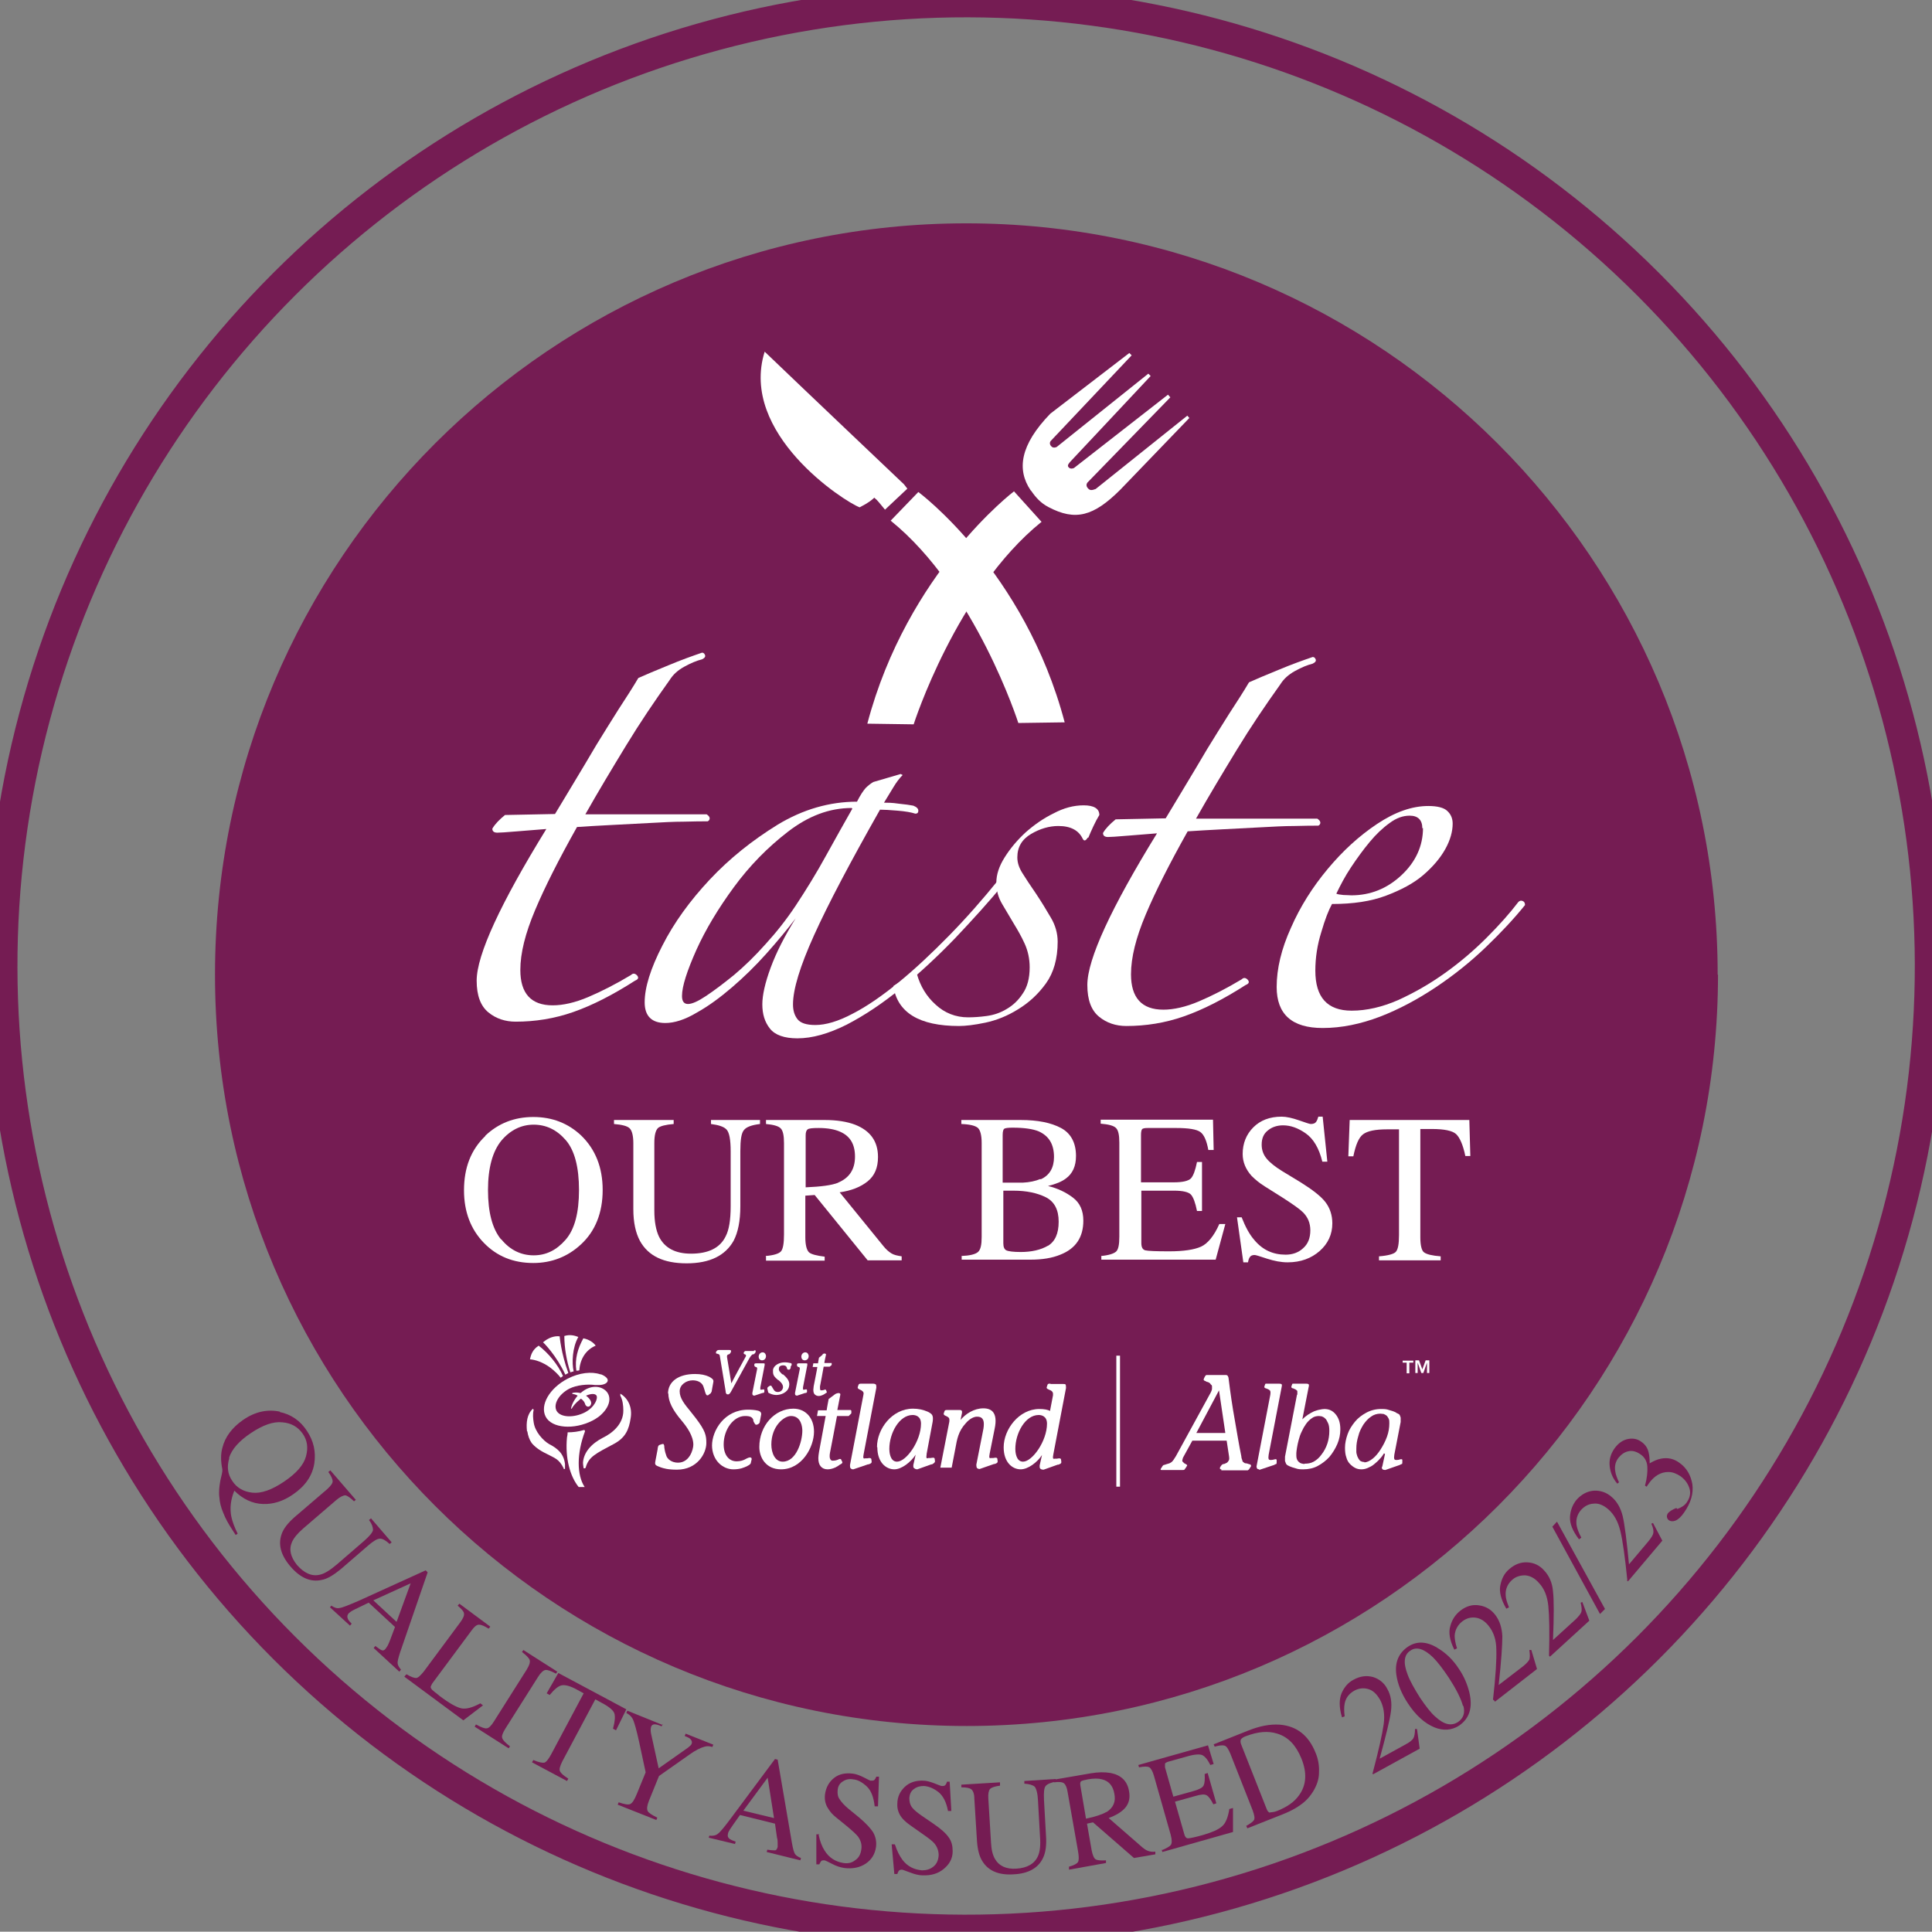 <?xml version="1.0" encoding="UTF-8"?>
<svg xmlns="http://www.w3.org/2000/svg" xmlns:xlink="http://www.w3.org/1999/xlink" id="Layer_2" data-name="Layer 2" width="57.96" height="57.95" viewBox="0 0 57.96 57.95">
  <rect x="0" y="0" width="57.96" height="57.95" fill="#808080" stroke="none"/>
  <defs>
    <style>
      .cls-1 {
        clip-path: url(#clippath);
      }

      .cls-2, .cls-3 {
        fill: none;
      }

      .cls-2, .cls-4, .cls-5 {
        stroke-width: 0px;
      }

      .cls-3 {
        stroke: #751c53;
        stroke-miterlimit: 10;
        stroke-width: .94px;
      }

      .cls-6 {
        clip-path: url(#clippath-1);
      }

      .cls-4 {
        fill: #751c53;
      }

      .cls-5 {
        fill: #fff;
      }
    </style>
    <clipPath id="clippath">
      <rect class="cls-2" width="57.96" height="57.95"></rect>
    </clipPath>
    <clipPath id="clippath-1">
      <rect class="cls-2" x="15.79" y="40.02" width="27.08" height="4.64"></rect>
    </clipPath>
  </defs>
  <g id="Layer_1-2" data-name="Layer 1">
    <path class="cls-4" d="M51.54,29.24c0,12.45-10.09,22.54-22.54,22.54S6.45,41.69,6.45,29.24,16.55,6.7,28.99,6.7s22.54,10.09,22.54,22.54"></path>
    <path class="cls-5" d="M21.06,19.78c-.16.04-.33.11-.53.22-.2.11-.34.24-.44.4-.45.63-.89,1.28-1.31,1.97-.42.69-.83,1.37-1.22,2.06h3.64c.06.04.09.08.09.12s-.02.07-.06.09c-.16,0-.39,0-.71.01-.31,0-.66.02-1.03.04-.37.02-.75.04-1.15.06-.39.02-.73.04-1.03.06-.55.98-.97,1.81-1.26,2.5-.29.69-.44,1.28-.44,1.79,0,.7.32,1.06.97,1.06.31,0,.67-.08,1.07-.25.4-.17.83-.39,1.28-.66.06-.06.12-.05.18.01.06.07.04.12-.06.16-.67.43-1.28.74-1.85.94-.57.2-1.15.29-1.73.29-.31,0-.59-.09-.82-.28-.23-.19-.35-.5-.35-.95,0-.39.18-.97.53-1.73.35-.76.87-1.7,1.56-2.82-.24.02-.52.04-.87.07-.34.03-.54.04-.6.04-.1,0-.15-.04-.15-.12.08-.14.21-.27.38-.41l1.5-.03c.18-.29.37-.62.59-.98.22-.36.43-.72.65-1.09.22-.36.44-.71.66-1.06.22-.34.43-.66.6-.95.22-.1.51-.22.9-.38.38-.16.72-.28,1.01-.38.04,0,.07.02.09.07.02.05-.01.09-.09.13"></path>
    <path class="cls-5" d="M30.14,26.48c-.45.55-.95,1.1-1.48,1.66-.54.56-1.08,1.06-1.63,1.51-.55.45-1.09.81-1.63,1.09-.54.27-1.03.41-1.48.41-.39,0-.67-.1-.82-.29-.16-.2-.23-.44-.23-.73,0-.27.08-.64.25-1.1.17-.46.42-.95.75-1.48-.25.33-.55.69-.88,1.06-.33.37-.68.71-1.03,1.01-.35.3-.7.56-1.06.76-.35.21-.67.31-.94.31-.41,0-.62-.21-.62-.62,0-.45.18-1.02.53-1.7.35-.69.83-1.35,1.42-1.98.6-.64,1.28-1.18,2.04-1.65.76-.46,1.56-.69,2.38-.69.1-.2.19-.33.26-.41.08-.08.16-.14.23-.18l.82-.24.06.03c-.1.1-.19.22-.28.37-.09.15-.18.3-.28.46.1,0,.24,0,.44.03.2.02.34.04.44.06.1.04.15.09.15.15s-.03.09-.09.09c-.12-.04-.29-.07-.53-.09-.24-.02-.41-.03-.53-.03-.9,1.59-1.56,2.84-1.98,3.77-.42.93-.63,1.62-.63,2.07,0,.18.04.32.13.44.09.12.27.18.54.18.31,0,.69-.11,1.12-.34.43-.22.89-.54,1.38-.94.49-.4.99-.87,1.51-1.4.52-.53,1.01-1.09,1.48-1.67.04-.06.08-.07.12-.04.04.03.06.07.06.13M25.55,24.24c-.67,0-1.3.24-1.91.71-.61.47-1.15,1.02-1.62,1.66-.47.64-.85,1.27-1.13,1.89-.28.63-.43,1.09-.43,1.38,0,.16.06.24.18.24s.3-.08.54-.24c.24-.16.52-.37.84-.63.31-.26.63-.57.95-.93.32-.35.62-.73.9-1.15.31-.47.62-.97.91-1.5.29-.53.56-1,.79-1.41l-.03-.03Z"></path>
    <path class="cls-5" d="M32.63,25.13c-.06.1-.11.11-.15.03-.12-.25-.36-.38-.73-.38-.27,0-.55.08-.82.24-.27.16-.41.39-.41.7,0,.16.05.31.15.47.1.16.23.36.41.62.16.24.3.47.44.71.14.23.21.48.21.73,0,.51-.12.93-.35,1.25-.23.32-.51.58-.84.78-.32.2-.65.33-.98.4-.33.07-.6.1-.79.1-1.19,0-1.85-.4-1.97-1.2.1-.06.21-.13.34-.22.13-.09.22-.17.28-.25.04,0,.07.04.09.12.1.35.28.66.56.91.27.25.6.38.97.38.16,0,.34-.01.56-.04.22-.03.42-.1.6-.21.19-.11.35-.26.48-.46.14-.2.21-.46.21-.79,0-.25-.05-.49-.15-.71-.1-.22-.21-.41-.32-.59-.12-.2-.23-.39-.35-.59-.12-.2-.18-.41-.18-.65s.08-.49.25-.76c.17-.27.38-.52.63-.75.25-.22.53-.42.84-.57.3-.16.6-.24.9-.24.31,0,.47.1.47.29-.06.1-.12.21-.18.34-.06.13-.11.24-.15.34"></path>
    <path class="cls-5" d="M39.38,19.91c-.16.04-.33.11-.53.22-.2.11-.34.24-.44.4-.45.63-.89,1.28-1.31,1.97-.42.69-.83,1.37-1.22,2.06h3.64c.06.04.09.08.09.12s-.02.07-.06.09c-.16,0-.39,0-.71.01-.31,0-.66.02-1.03.04-.37.02-.75.04-1.15.06-.39.02-.73.04-1.03.06-.55.98-.97,1.81-1.26,2.5-.29.69-.44,1.28-.44,1.79,0,.7.32,1.06.97,1.06.31,0,.67-.08,1.07-.25.4-.17.83-.39,1.28-.66.06-.06.12-.05.18.01.06.07.04.12-.06.16-.67.43-1.28.74-1.85.94-.57.2-1.15.29-1.73.29-.31,0-.59-.09-.82-.28-.23-.19-.35-.5-.35-.95,0-.39.18-.97.53-1.73.35-.76.87-1.7,1.56-2.82-.24.02-.52.04-.87.07-.34.03-.54.04-.6.04-.1,0-.15-.04-.15-.12.08-.14.21-.27.38-.41l1.5-.03c.18-.29.37-.62.59-.98.22-.36.43-.72.65-1.09.22-.36.44-.71.66-1.06.22-.34.43-.66.6-.95.22-.1.51-.22.9-.38.38-.16.72-.28,1.01-.38.04,0,.07.02.09.07.02.05-.01.09-.09.13"></path>
    <path class="cls-5" d="M45.76,27.14c-.33.41-.73.84-1.19,1.28-.46.44-.96.84-1.5,1.2-.54.36-1.1.66-1.67.88-.58.22-1.15.34-1.72.34-.92,0-1.38-.41-1.38-1.23,0-.55.14-1.14.43-1.78.28-.64.65-1.22,1.1-1.76.45-.54.94-.99,1.48-1.35.54-.36,1.05-.54,1.54-.54.27,0,.47.05.57.15.11.1.16.23.16.38,0,.23-.07.49-.22.76-.15.27-.37.53-.66.78-.29.25-.67.45-1.12.62-.45.17-.99.25-1.62.25-.1.18-.21.46-.32.84-.12.38-.18.77-.18,1.16,0,.8.36,1.2,1.09,1.2.45,0,.92-.11,1.4-.32.48-.22.94-.48,1.4-.81.45-.32.87-.68,1.25-1.06.38-.38.7-.74.95-1.07.04-.04.08-.05.13-.03.05.02.07.06.07.12M42.67,24.85c0-.25-.13-.38-.38-.38-.2,0-.4.07-.6.22-.21.15-.41.34-.6.57-.2.24-.38.49-.56.76-.18.27-.32.54-.44.79.04.02.11.03.21.04.1,0,.18.01.24.01.57,0,1.07-.2,1.5-.6.43-.4.65-.88.65-1.42Z"></path>
    <path class="cls-5" d="M14.56,34.07c.39-.37.87-.56,1.44-.56s1.05.19,1.44.56c.42.41.64.95.64,1.63s-.22,1.24-.66,1.64c-.39.36-.87.55-1.42.55-.6,0-1.09-.2-1.48-.6-.4-.41-.6-.94-.6-1.58,0-.68.21-1.22.64-1.63M15.04,37.18c.26.32.59.48.97.48s.69-.16.96-.47c.27-.31.4-.81.4-1.49s-.13-1.19-.4-1.5c-.27-.31-.59-.46-.96-.46s-.7.16-.97.48c-.26.32-.4.81-.4,1.48s.13,1.16.39,1.48Z"></path>
    <path class="cls-5" d="M20.21,33.6v.12c-.24.02-.4.06-.47.12-.07.07-.11.21-.11.45v2.03c0,.33.05.59.14.78.17.34.49.51.96.51.52,0,.87-.17,1.04-.52.1-.19.15-.49.15-.9v-1.65c0-.35-.04-.56-.12-.65-.08-.09-.24-.14-.47-.17v-.12h1.47v.12c-.25.03-.41.09-.48.18-.08.09-.11.3-.11.64v1.65c0,.44-.07.78-.2,1.03-.25.45-.72.68-1.41.68s-1.15-.22-1.4-.67c-.13-.24-.2-.56-.2-.95v-1.98c0-.23-.04-.38-.11-.45-.07-.07-.23-.11-.47-.13v-.12h1.8"></path>
    <path class="cls-5" d="M22.97,37.68c.24-.02.4-.07.46-.14.06-.07.09-.24.09-.5v-2.75c0-.22-.03-.37-.1-.44-.07-.07-.22-.11-.44-.13v-.12h1.76c.37,0,.67.05.91.14.46.18.69.5.69.97,0,.32-.1.56-.31.73-.21.17-.49.28-.84.33l1.31,1.61c.08.1.16.17.24.22.08.05.18.07.31.09v.12h-1.02l-1.59-1.96-.28.02v1.25c0,.23.04.38.11.45.07.06.23.1.47.13v.12h-1.76v-.12M25.14,35.48c.34-.14.51-.4.51-.78s-.15-.62-.45-.75c-.16-.07-.37-.11-.64-.11-.18,0-.29.01-.33.04-.04.03-.06.09-.06.18v1.56c.46-.02.78-.06.98-.14Z"></path>
    <path class="cls-5" d="M28.84,37.68c.25-.01.42-.05.5-.12.08-.07.11-.22.11-.45v-2.82c0-.23-.04-.38-.11-.45-.08-.07-.24-.11-.5-.12v-.12h1.78c.51,0,.91.08,1.21.24.3.16.45.45.45.84,0,.3-.1.53-.31.68-.12.09-.29.16-.53.22.29.07.54.19.75.35.21.16.31.39.31.69,0,.5-.23.84-.69,1.02-.24.1-.54.15-.89.15h-2.07v-.12M31.22,35.38c.27-.12.4-.35.4-.67,0-.38-.15-.63-.46-.77-.17-.07-.43-.11-.78-.11-.13,0-.21.01-.25.03-.03.02-.05.08-.05.19v1.43h.6c.21-.01.39-.05.53-.11ZM31.43,37.38c.22-.13.33-.37.33-.73s-.13-.6-.38-.73c-.26-.13-.58-.2-.98-.2h-.18s-.07,0-.12,0v1.58c0,.11.03.18.09.21.06.03.21.05.43.05.32,0,.6-.06.82-.19Z"></path>
    <path class="cls-5" d="M33.03,37.68c.23-.02.38-.07.45-.13.07-.06.1-.21.1-.45v-2.82c0-.23-.03-.37-.1-.44-.07-.07-.22-.11-.46-.13v-.12h3.37l.02.91h-.16c-.05-.28-.13-.46-.24-.54-.11-.08-.35-.12-.72-.12h-.86c-.09,0-.15.01-.17.04-.02.03-.03.09-.03.17v1.42h.98c.27,0,.44-.04.52-.12.07-.08.13-.24.18-.49h.15v1.47h-.15c-.05-.25-.11-.41-.18-.49-.07-.08-.25-.12-.51-.12h-.98v1.57c0,.13.04.2.12.22.08.02.32.03.72.03.43,0,.75-.05.95-.14.2-.09.39-.32.55-.68h.18l-.29,1.07h-3.43v-.12"></path>
    <path class="cls-5" d="M37.25,36.52c.11.28.23.51.38.68.25.3.56.44.94.44.2,0,.38-.06.52-.19.15-.13.22-.31.22-.54,0-.21-.07-.39-.22-.54-.1-.1-.3-.24-.61-.44l-.54-.34c-.16-.1-.29-.21-.39-.31-.18-.2-.27-.42-.27-.66,0-.32.11-.59.32-.8.21-.21.49-.32.85-.32.14,0,.32.04.52.11.2.07.32.11.35.11.08,0,.13-.02.16-.06.03-.04.05-.09.07-.16h.13l.14,1.35h-.15c-.1-.41-.27-.69-.5-.85-.23-.16-.45-.24-.68-.24-.17,0-.33.05-.45.15-.13.1-.19.24-.19.43,0,.16.05.3.15.42.1.12.25.24.46.37l.56.34c.35.22.6.41.74.59.14.18.21.4.21.64,0,.33-.13.61-.38.83-.25.22-.57.34-.96.34-.2,0-.4-.04-.62-.11-.21-.07-.34-.11-.37-.11-.07,0-.12.02-.15.07-.03.05-.04.09-.05.15h-.14l-.19-1.35h.15"></path>
    <path class="cls-5" d="M40.49,33.6h3.59l.03,1.08h-.15c-.07-.34-.17-.56-.28-.66-.11-.1-.36-.15-.72-.15h-.35v3.25c0,.24.04.4.11.45.08.06.24.1.5.12v.12h-1.85v-.12c.27-.02.44-.07.5-.13.07-.07.1-.24.1-.51v-3.17h-.36c-.35,0-.59.05-.72.15-.13.1-.22.32-.29.66h-.15l.04-1.08"></path>
    <path class="cls-4" d="M8.39,42.36c.34.07.62.26.82.57.2.3.27.62.22.97-.06.38-.28.69-.65.94-.29.2-.59.29-.89.28-.32-.01-.61-.15-.86-.4-.11.27-.14.53-.09.78.03.14.09.31.19.51l-.06.04-.09-.14c-.12-.18-.22-.36-.28-.52-.07-.16-.11-.32-.12-.48-.02-.16,0-.32.03-.49.04-.17.06-.26.06-.28v-.06c-.05-.25-.05-.46,0-.64.08-.33.29-.61.62-.84.36-.25.73-.33,1.11-.25M6.88,43.74c-.08.26-.05.49.09.69.13.2.33.32.6.35.26.03.58-.08.95-.33.37-.25.59-.5.66-.76.07-.26.04-.48-.1-.68-.14-.2-.34-.32-.61-.34-.27-.03-.58.08-.94.32-.36.24-.58.49-.66.75Z"></path>
    <path class="cls-4" d="M10.68,44.99l-.06.05c-.11-.11-.2-.17-.26-.18-.06,0-.15.04-.27.14l-1,.86c-.16.14-.27.27-.33.4-.1.23-.04.45.15.69.22.25.45.35.69.29.14-.03.31-.14.51-.31l.81-.7c.17-.15.26-.26.27-.33,0-.08-.03-.18-.12-.3l.06-.05.62.72-.06.05c-.12-.11-.21-.16-.29-.16-.08,0-.2.07-.36.21l-.81.7c-.22.18-.41.3-.59.33-.33.07-.64-.07-.93-.41-.29-.34-.37-.66-.26-.97.06-.17.19-.33.38-.5l.98-.84c.11-.1.17-.18.17-.24,0-.06-.04-.16-.13-.28l.06-.05.76.88"></path>
    <path class="cls-4" d="M9.89,48.23l.05-.06c.09.06.17.09.25.07.08-.01.28-.09.58-.22l2-.91.06.06-.83,2.41c-.05.16-.08.27-.07.32,0,.05.04.12.1.19l-.05.06-.77-.71.05-.06c.1.07.16.12.2.13.04.01.07,0,.11-.05.01-.01.03-.05.06-.09.02-.05.05-.1.07-.16l.15-.4-.79-.73c-.26.13-.42.2-.47.23-.06.03-.09.06-.12.08-.05.05-.06.1-.04.16.01.04.05.09.12.16l-.05.06-.6-.55M11.9,48.65l.42-1.15-1.12.51.69.64Z"></path>
    <path class="cls-4" d="M12.2,50.23c.13.08.23.11.28.11.06,0,.13-.07.23-.19l1.09-1.47c.09-.12.13-.21.12-.27,0-.06-.07-.14-.19-.24l.05-.06.93.69-.05.06c-.13-.08-.22-.12-.29-.12-.07,0-.14.06-.22.17l-1.18,1.59s-.04.07-.05.1c0,.03.01.06.05.1.02.02.05.04.07.06.03.02.08.06.15.12.29.22.51.34.65.37.14.03.33-.02.57-.15l.08.06-.59.45-1.77-1.31.05-.06"></path>
    <path class="cls-4" d="M14.29,51.74c.15.08.25.12.31.11.06,0,.14-.08.22-.21l.98-1.55c.08-.13.11-.22.09-.29-.02-.06-.1-.14-.23-.24l.04-.06,1.02.65-.04.06c-.15-.08-.25-.12-.32-.11-.06.01-.14.08-.22.21l-.98,1.55c-.08.13-.12.23-.09.29.02.06.1.14.23.24l-.04.06-1.02-.65.04-.07"></path>
    <path class="cls-4" d="M16.75,50.19l2.04,1.09-.31.63-.09-.05c.06-.22.07-.37.04-.46-.03-.09-.16-.2-.37-.31l-.2-.11-.99,1.86c-.07.14-.1.24-.07.3.03.06.11.13.25.22l-.04.07-1.05-.56.04-.07c.16.07.27.09.33.08.06-.02.13-.11.21-.26l.97-1.82-.2-.11c-.2-.11-.35-.15-.46-.13-.1.02-.22.12-.36.29l-.09-.05.35-.61"></path>
    <path class="cls-4" d="M19.88,51.72l-.03.07c-.09-.04-.16-.06-.21-.06-.05,0-.09.02-.11.08,0,.02-.01.04-.01.07,0,.03,0,.07.01.12l.23,1.05.88-.62s.06-.05.08-.07c.02-.02.03-.04.03-.05.02-.05,0-.1-.04-.14-.03-.03-.09-.06-.17-.09l.03-.07.83.33-.03.07c-.08-.03-.16-.03-.23-.01-.12.03-.28.11-.46.24l-.91.64-.3.74c-.06.15-.07.25-.04.31.03.06.13.12.29.2l-.03.07-1.16-.46.03-.07c.18.06.29.08.35.05.06-.03.12-.12.19-.29l.27-.66-.2-.93c-.07-.32-.13-.53-.17-.63-.04-.1-.11-.17-.21-.22l.03-.07,1.06.43"></path>
    <path class="cls-4" d="M21.26,55.14l.02-.07c.1.01.19,0,.26-.06.07-.05.2-.21.4-.48l1.31-1.76.08.02.43,2.51c.03.17.06.27.09.32.03.04.09.09.18.12l-.02.07-1.01-.25.02-.07c.12.02.2.02.23.02.04,0,.06-.04.08-.1,0-.02,0-.06,0-.11,0-.05,0-.11-.02-.17l-.06-.42-1.05-.26c-.17.24-.27.38-.3.43-.03.05-.06.1-.06.13-.02.07,0,.12.05.16.03.02.09.05.18.08l-.02.07-.79-.19M23.22,54.54l-.19-1.21-.73.99.91.22Z"></path>
    <path class="cls-4" d="M24.56,55.05c.04.19.1.35.18.47.13.21.32.33.56.37.13.02.25,0,.35-.08.11-.07.17-.18.19-.33.02-.13-.01-.25-.09-.37-.05-.07-.17-.18-.35-.33l-.32-.26c-.1-.08-.17-.16-.22-.24-.1-.14-.13-.29-.11-.45.03-.21.12-.37.27-.49.15-.12.34-.16.57-.13.09.01.2.05.32.11.12.06.19.1.21.1.05,0,.09,0,.11-.02.02-.02.04-.05.06-.1h.08s-.03.89-.03.89h-.1c-.03-.28-.11-.48-.24-.6-.13-.12-.27-.2-.41-.21-.11-.02-.21,0-.3.06-.09.05-.15.14-.16.26-.01.1,0,.2.06.28.05.08.14.18.26.28l.33.27c.2.17.34.32.42.45.07.13.1.27.08.43-.03.21-.13.38-.31.5-.18.12-.4.16-.64.13-.13-.02-.25-.06-.38-.13-.13-.07-.2-.1-.22-.1-.05,0-.08,0-.1.03-.02.03-.04.06-.05.09h-.09s0-.9,0-.9h.09"></path>
    <path class="cls-4" d="M26.85,55.34c.06.19.14.34.22.45.15.2.35.3.59.32.13,0,.24-.03.34-.11.1-.08.15-.19.16-.34,0-.13-.04-.25-.13-.36-.06-.07-.19-.17-.38-.3l-.34-.24c-.1-.07-.18-.14-.24-.21-.11-.13-.16-.28-.15-.44,0-.21.09-.38.23-.51.14-.13.33-.19.55-.18.09,0,.2.03.33.08.13.05.2.08.22.08.05,0,.09,0,.11-.03.02-.02.04-.06.05-.1h.08s.05.88.05.88h-.1c-.05-.27-.15-.46-.29-.57-.14-.11-.29-.17-.43-.18-.11,0-.21.02-.3.09-.09.06-.13.15-.14.27,0,.11.02.2.08.28.06.08.16.16.29.25l.35.24c.22.15.37.28.46.41.09.12.12.26.12.42,0,.22-.1.39-.27.53-.17.14-.38.2-.63.19-.13,0-.26-.04-.39-.09-.14-.05-.21-.08-.23-.08-.05,0-.08.01-.1.04-.02.03-.03.06-.04.09h-.09s-.08-.89-.08-.89h.09"></path>
    <path class="cls-4" d="M30,53.49v.08c-.15.02-.25.05-.3.1-.04.05-.06.14-.05.29l.08,1.31c.01.22.05.38.12.5.12.21.34.31.64.29.33-.02.55-.15.65-.38.06-.13.08-.33.06-.59l-.06-1.07c-.01-.22-.05-.36-.1-.42-.06-.05-.16-.08-.31-.09v-.08s.94-.06.94-.06v.08c-.15.03-.25.07-.3.13-.05.06-.06.2-.05.42l.06,1.07c.02.28-.01.51-.09.67-.14.3-.44.47-.88.49-.44.03-.75-.1-.93-.38-.1-.15-.15-.35-.17-.61l-.08-1.28c0-.15-.04-.24-.09-.28-.05-.04-.15-.06-.3-.06v-.08s1.16-.07,1.16-.07"></path>
    <path class="cls-4" d="M32.07,56c.15-.04.24-.09.27-.14.03-.05.03-.16,0-.33l-.31-1.76c-.02-.14-.06-.23-.11-.27-.05-.04-.15-.05-.3-.03v-.08s1.1-.19,1.1-.19c.23-.04.43-.04.6-.01.31.06.5.24.55.54.04.2,0,.37-.11.5-.11.13-.28.23-.5.31l1.01.88c.06.05.12.09.18.11.06.02.12.03.21.02v.08s-.64.11-.64.11l-1.23-1.07-.18.04.14.8c.03.15.07.24.12.27.05.03.16.04.31.03v.08s-1.11.2-1.11.2v-.08M33.2,54.36c.2-.13.28-.31.23-.55-.04-.23-.16-.38-.37-.43-.11-.03-.25-.03-.42,0-.11.02-.18.04-.21.06-.02.02-.03.06-.02.12l.17,1c.29-.06.49-.13.61-.2Z"></path>
    <path class="cls-4" d="M34.87,55.5c.14-.06.23-.11.26-.16.03-.05.03-.15-.01-.3l-.5-1.76c-.04-.14-.09-.23-.14-.26-.05-.03-.16-.03-.31,0l-.02-.07,2.09-.59.17.56-.1.03c-.08-.16-.16-.26-.25-.3-.08-.03-.24-.02-.47.05l-.54.15c-.06.02-.09.04-.1.06,0,.02,0,.06,0,.11l.25.88.61-.17c.17-.05.27-.1.3-.17.03-.06.04-.18.03-.34l.09-.03.26.91-.09.03c-.07-.14-.14-.24-.2-.27-.06-.04-.17-.03-.34.02l-.61.17.28.98c.02.08.06.12.11.12.05,0,.2-.03.45-.1.27-.08.46-.16.57-.26.11-.09.18-.27.22-.52l.11-.03v.72s-2.12.6-2.12.6l-.02-.07"></path>
    <path class="cls-4" d="M37.38,54.78c.13-.07.21-.13.24-.18.03-.05.01-.15-.04-.29l-.67-1.7c-.06-.14-.11-.22-.17-.24-.06-.02-.16-.01-.3.03l-.03-.07,1.03-.41c.35-.14.66-.2.95-.18.51.04.87.32,1.08.85.08.19.11.39.1.59,0,.2-.07.39-.18.57-.07.11-.15.21-.24.29-.17.15-.39.28-.67.39l-1.06.42-.03-.07M38.11,54.37s.1,0,.2-.04c.3-.12.52-.27.66-.47.22-.3.25-.67.07-1.11-.16-.39-.39-.64-.72-.74-.28-.09-.58-.06-.93.07-.09.03-.14.07-.16.1-.02.03-.02.08,0,.14l.77,1.95c.02.06.06.1.09.11Z"></path>
    <path class="cls-4" d="M41.18,53.19c.18-.68.29-1.17.33-1.46.04-.29,0-.54-.11-.74-.1-.17-.21-.28-.36-.32-.14-.04-.28-.02-.41.05-.16.09-.26.22-.29.39-.02.1-.02.22,0,.38l-.08.03c-.09-.3-.09-.54-.01-.73.08-.18.2-.32.36-.4.2-.11.39-.13.58-.08.19.06.34.18.43.36.11.19.14.41.11.66-.03.25-.15.73-.34,1.43l.8-.44c.11-.06.18-.12.21-.17.03-.05.05-.15.05-.28h.06s.08.59.08.59l-1.4.77-.02-.04"></path>
    <path class="cls-4" d="M43.11,49.43c.26.15.48.36.66.64.15.22.25.46.31.7.11.46,0,.79-.31,1-.22.14-.47.16-.74.05-.29-.12-.56-.36-.8-.73-.19-.29-.3-.57-.34-.85-.05-.37.07-.65.35-.84.26-.17.54-.16.86.02M43.89,51.18c-.06-.22-.2-.5-.42-.84-.18-.27-.34-.48-.48-.62-.27-.26-.5-.33-.68-.2-.19.12-.22.36-.08.72.07.19.2.42.37.69.17.25.32.45.46.57.26.24.48.29.68.16.16-.11.22-.27.16-.49Z"></path>
    <path class="cls-4" d="M44.79,50.99c.08-.7.11-1.2.1-1.49,0-.3-.08-.53-.22-.71-.12-.16-.26-.24-.4-.26-.15-.02-.28.02-.4.11-.14.11-.22.26-.23.43,0,.1.02.22.07.38l-.08.04c-.14-.28-.18-.52-.12-.71.05-.19.15-.34.3-.46.18-.14.37-.19.56-.16.2.03.36.12.49.29.13.17.2.39.21.64,0,.25-.03.74-.11,1.46l.73-.56c.1-.08.16-.15.19-.2.02-.06.02-.15,0-.29h.06s.17.57.17.57l-1.26.98-.03-.04"></path>
    <path class="cls-4" d="M46.47,49.68c.02-.7.01-1.2-.02-1.5-.03-.29-.12-.52-.28-.69-.13-.15-.27-.22-.42-.23-.15,0-.28.04-.39.14-.13.12-.2.27-.19.45,0,.1.04.22.1.37l-.08.04c-.16-.27-.22-.51-.18-.7.04-.2.12-.36.26-.48.17-.15.35-.22.55-.21.2.01.37.09.51.25.15.16.24.37.26.62.03.25.03.74,0,1.46l.68-.62c.09-.09.15-.16.17-.22.02-.06.01-.15-.02-.28l.05-.02.21.56-1.18,1.08-.03-.03"></path>
    <polyline class="cls-4" points="46.57 45.8 46.71 45.65 48.15 48.27 48 48.42 46.57 45.8"></polyline>
    <path class="cls-4" d="M48.82,47.41c-.07-.7-.14-1.2-.21-1.48-.07-.29-.19-.5-.36-.65-.15-.13-.3-.19-.45-.17-.15.01-.27.08-.37.19-.12.14-.16.3-.13.47.02.1.06.21.14.36l-.07.05c-.19-.25-.28-.47-.27-.67.01-.2.08-.37.19-.51.15-.17.32-.26.52-.28.2-.01.38.05.53.18.17.14.28.34.34.58.06.25.12.73.19,1.45l.59-.7c.08-.1.13-.18.14-.24.01-.06,0-.15-.06-.28l.05-.02.28.53-1.03,1.22-.04-.03"></path>
    <path class="cls-4" d="M50.32,45.27c.13-.05.22-.11.27-.18.11-.15.14-.3.09-.45-.05-.15-.14-.26-.26-.35-.12-.08-.24-.13-.37-.13-.22,0-.42.11-.59.35,0,.01-.02.03-.03.04,0,.01-.02.03-.03.05l-.05-.03c.06-.22.08-.41.07-.57-.01-.16-.08-.29-.22-.38-.12-.08-.24-.11-.36-.08-.12.03-.21.1-.29.2-.09.12-.12.26-.09.41.01.08.05.19.11.32l-.05.04c-.14-.16-.21-.34-.23-.53-.02-.19.03-.36.14-.52.12-.17.26-.26.41-.29.16-.03.29,0,.41.09.11.08.18.18.21.32.02.08.03.18.03.32.12-.07.23-.12.34-.14.2-.04.39,0,.56.13.21.15.33.36.38.63.04.28-.04.56-.25.86-.09.13-.18.21-.26.24-.08.03-.14.02-.19-.01-.03-.02-.05-.05-.06-.09-.01-.04,0-.07.02-.11.04-.06.13-.12.26-.17"></path>
    <path class="cls-5" d="M30.94,14.73c.13.19.28.36.51.48.81.43,1.36.28,2.16-.52l2.07-2.15-.06-.07-2.75,2.2c-.11.04-.17.05-.23-.02-.06-.06-.05-.13-.02-.17l2.49-2.56-.07-.08-2.82,2.2s-.1.05-.16-.02c-.06-.06.02-.13.05-.17l2.41-2.57-.07-.07-2.75,2.2s-.1.05-.16-.02c-.06-.06-.05-.13-.01-.17l2.42-2.56-.07-.07-2.37,1.82c-.91.94-1.01,1.68-.59,2.3"></path>
    <path class="cls-5" d="M27.12,14.53s-3.16-3-4.18-3.98c-.77,2.46,2.39,4.5,2.85,4.67.29-.15.36-.22.44-.29.1.11-.03-.07.32.36l.67-.63"></path>
    <path class="cls-5" d="M31.24,15.66c-2.55,2.06-3.83,6.07-3.83,6.07l-1.39-.02c1.2-4.55,4.4-6.97,4.4-6.97l.83.92"></path>
    <path class="cls-5" d="M26.72,15.62c2.55,2.06,3.83,6.07,3.83,6.07l1.39-.02c-1.2-4.55-4.39-6.91-4.39-6.91l-.83.86"></path>
    <g class="cls-1">
      <circle class="cls-3" cx="28.98" cy="28.98" r="28.93" transform="translate(-12 28.98) rotate(-45)"></circle>
    </g>
    <g class="cls-6">
      <path class="cls-5" d="M15.81,42.94c-.03-.26,0-.52.18-.68l.02.04s0,0,0,0c0,0,0,0,0,0-.03.11-.02.25,0,.37.04.29.29.55.46.65.25.13.44.28.48.6,0,.05,0,.1,0,.15h-.04s0-.02,0-.02c0,0,0,0,0,0-.14-.29-.28-.31-.52-.44-.21-.1-.35-.21-.44-.32-.07-.1-.11-.22-.13-.35"></path>
    </g>
    <path class="cls-5" d="M17.55,44.05s0,0,0,0c0,0,0,0,0,0h-.04s-.02-.11-.02-.17c.02-.31.25-.57.6-.75.27-.13.61-.4.61-.81,0-.16-.02-.32-.09-.45,0,0,0,0,0-.01,0,0,0-.01,0-.01v-.04c.25.15.36.43.31.73-.05.35-.16.59-.49.77-.56.3-.77.39-.86.72"></path>
    <path class="cls-5" d="M16.37,42.5c-.18-.35.12-.86.66-1.14.35-.18.72-.22.98-.13,0,0,.02,0,.02,0,.13.05.22.13.2.2-.02.08-.15.13-.31.12,0,0-.01,0-.02,0-.01,0-.03,0-.04,0h-.01c-.23-.03-.55,0-.77.11-.32.17-.49.47-.38.67.12.2.52.21.85.04.3-.16.4-.43.34-.51-.05-.06-.17-.05-.31.01.12.09.19.2.14.28,0,0-.02.05-.08.05-.04,0-.07-.04-.08-.06-.02-.07-.05-.12-.13-.18-.02.01-.04.03-.05.04-.1.08-.18.17-.23.26,0,0,0,0,0,0,0,0,0,0,0,0h-.02c.02-.12.09-.26.2-.39-.05-.03-.11-.05-.16-.05v-.03c.07-.02.15-.02.24,0h.01c.28-.25.61-.23.78-.04.16.19.08.48-.2.72-.02.02-.05.04-.08.06-.04.03-.09.06-.15.09-.55.28-1.22.23-1.4-.12"></path>
    <path class="cls-5" d="M17.54,44.61c-.24-.36-.24-1.01.01-1.67,0-.02-.01-.04-.03-.04-.17.05-.33.07-.49.07,0,.05-.01.1-.02.15-.06.62.09,1.17.35,1.49h.18"></path>
    <path class="cls-5" d="M22.76,40.7c0-.07.05-.13.12-.13s.1.07.1.11c0,.08-.05.13-.12.13-.07,0-.1-.06-.1-.11"></path>
    <path class="cls-5" d="M24.04,40.7c0-.07.05-.13.12-.13s.1.07.1.11c0,.08-.05.13-.12.13-.07,0-.1-.06-.1-.11"></path>
    <path class="cls-5" d="M17.38,41.11c.02-.34.2-.62.49-.74-.06-.09-.2-.19-.37-.22-.17.31-.26.62-.21.97.03,0,.06,0,.09-.01"></path>
    <path class="cls-5" d="M17.21,41.14c-.06-.25-.04-.72.14-1.03-.12-.05-.26-.08-.42-.03,0,.36.07.75.18,1.09.03-.01.06-.02.1-.03"></path>
    <path class="cls-5" d="M17.05,41.19c-.22-.6-.26-1.1-.26-1.1-.17-.02-.35.05-.5.18.02.01.4.39.67.97.03-.02.06-.03.09-.05"></path>
    <path class="cls-5" d="M16.81,41.34s.05-.04.08-.06c-.15-.34-.44-.69-.73-.91-.17.11-.23.25-.26.41.15.01.38.08.61.25.13.1.23.2.31.3"></path>
    <path class="cls-5" d="M31.5,41.51c-.06,0-.07.01-.08.05l-.02.06s0,0,0,.01c0,.03.03.04.07.06.03.01.07.03.09.05.01.02.03.03.03.07,0,.01,0,.03,0,.05,0,0-.07.37-.09.47-.06-.04-.18-.06-.32-.06-.61,0-1.07.61-1.07,1.15,0,.45.26.66.51.66.22,0,.5-.21.64-.43-.02.08-.07.31-.07.31,0,.01,0,.02,0,.04,0,.02,0,.04.02.06.02.02.05.03.1.03h0s.42-.15.42-.15c0,0,.02,0,.02,0,.05-.02.09-.03.09-.08,0,0-.01-.08-.01-.08-.01-.04-.07-.03-.12-.02h-.06s-.04.01-.05,0c-.02-.02-.01-.08,0-.13l.38-1.99s0-.08-.01-.1c-.01-.02-.04-.02-.07-.02h-.37M30.46,43.47c0-.48.3-1.02.7-1.02.08,0,.25.03.25.26,0,.52-.44,1.14-.72,1.14-.22,0-.23-.32-.23-.38Z"></path>
    <path class="cls-5" d="M28.81,42.64c.01-.07.05-.25.05-.25,0-.01,0-.02,0-.03,0-.02,0-.03-.01-.04-.02-.02-.04-.02-.06-.02h-.38c-.05,0-.07.01-.08.05,0,0-.02.06-.02.06,0,.04.03.05.07.07.03.01.06.03.08.05.01.01.03.03.02.12l-.27,1.38h.34l.11-.57c.05-.28.09-.52.31-.76.11-.13.24-.2.34-.2.08,0,.13.02.16.06.06.07.06.21,0,.47l-.18.91s0,.08.02.1c.02.02.05.03.08.03h0s.43-.15.43-.15c0,0,.02,0,.02,0,.05-.02.09-.03.09-.08,0,0-.01-.08-.01-.08-.01-.04-.07-.03-.12-.02h-.06s-.04.01-.05,0c-.02-.02-.01-.08,0-.13l.15-.75c.05-.24.03-.4-.05-.5-.06-.07-.15-.11-.29-.11-.27,0-.54.16-.7.37"></path>
    <path class="cls-5" d="M26.32,43.42c0,.45.26.66.51.66.22,0,.5-.22.64-.44-.02.08-.07.31-.07.31,0,.02,0,.03,0,.04,0,.02,0,.04.02.05.02.02.05.04.1.04h0s.42-.15.42-.15h.02s.09-.04.09-.09c0,0-.01-.08-.01-.08-.01-.04-.06-.03-.12-.02h-.07s-.04.02-.05,0c-.02-.02,0-.08,0-.13l.18-.96c.03-.2-.03-.23-.11-.28l-.04-.02c-.14-.06-.28-.09-.44-.09-.63,0-1.08.61-1.08,1.15M26.68,43.47c0-.48.3-1.02.7-1.02.08,0,.25.03.25.26,0,.52-.44,1.14-.72,1.14-.22,0-.23-.32-.23-.38Z"></path>
    <path class="cls-5" d="M26.18,41.51h-.35c-.05,0-.07.01-.08.05,0,0-.02.06-.02.06,0,.04.03.05.07.07.03.01.06.03.08.05.02.02.04.04.02.12,0,0-.4,2.09-.4,2.09,0,.05,0,.08.02.1.02.02.04.03.08.03h0s.44-.15.44-.15c0,0,.02,0,.02,0,.05-.02.09-.03.09-.08,0,0-.01-.08-.01-.08-.02-.04-.07-.03-.12-.02h-.06s-.04.01-.05,0c-.02-.02-.01-.08,0-.13l.38-1.99s0-.07-.01-.09c-.02-.02-.05-.03-.09-.03"></path>
    <path class="cls-5" d="M25.06,41.82l-.2.15h0s-.06.31-.06.34h-.26l-.03.17h.26s-.2,1.08-.2,1.08c-.01.07-.02.13-.02.18,0,.11.02.19.07.25.05.06.12.09.21.09.16,0,.32-.1.35-.13,0,0,.05-.03.05-.03.01,0,.05-.03.04-.06,0,0-.04-.08-.04-.08,0,0,0-.01-.01-.01-.01,0-.03,0-.04,0-.04.02-.1.05-.19.05-.03,0-.05,0-.07-.03-.02-.02-.03-.06-.03-.1,0-.03,0-.07.01-.11,0,0,.19-.98.21-1.1h.35s.08-.08.08-.08h0s0-.08,0-.08l-.02-.02h-.4s.09-.46.09-.46c0,0,0,0,0,0,0-.02,0-.03-.02-.04-.03-.02-.09,0-.13.02"></path>
    <path class="cls-5" d="M22.78,43.41c0,.32.2.67.65.67.63,0,.99-.67.99-1.13,0-.41-.25-.69-.62-.69-.56,0-1.02.51-1.02,1.15M23.14,43.34c0-.56.38-.86.59-.86.31,0,.34.34.34.44,0,.32-.18.93-.59.93-.23,0-.34-.26-.34-.52Z"></path>
    <path class="cls-5" d="M21.36,43.35c0,.47.33.73.64.73.2,0,.32-.05.42-.1h0c.08-.04.11-.07.11-.12,0,0,.02-.08.02-.08,0-.02,0-.04-.02-.05-.03-.02-.08,0-.14.03-.08.05-.18.08-.29.08-.24,0-.39-.2-.39-.51,0-.45.3-.85.64-.85.15,0,.22.03.25.12v.03s.04.09.07.11c0,0,.02,0,.04,0,0,0,.04-.02.04-.02.03-.02.04-.04.04-.05,0,0,.04-.21.04-.21.02-.07-.01-.12-.09-.14-.08-.02-.19-.03-.3-.03-.71,0-1.08.63-1.08,1.08"></path>
    <path class="cls-5" d="M20.05,41.8c0,.24.12.49.4.82.16.19.35.46.35.72,0,.14-.11.54-.46.54-.18,0-.33-.1-.36-.24-.03-.08-.04-.15-.05-.21,0-.06-.01-.1-.03-.11,0,0-.01,0-.03,0,0,0-.09.03-.09.03-.04.02-.04.06-.05.1v.02s-.07.37-.07.37c-.02.11,0,.12.16.18.09.03.21.07.49.07.6,0,.88-.48.88-.8,0-.23-.03-.37-.32-.75l-.15-.19c-.18-.22-.33-.4-.33-.61,0-.2.2-.33.39-.33.1,0,.28.03.33.21,0,0,.02.06.02.06.03.11.05.17.08.18,0,0,.02,0,.03,0l.09-.07h0s0-.01,0-.01c0-.01.02-.02.02-.04,0,0,.05-.28.05-.28.02-.08-.06-.12-.13-.16-.11-.05-.24-.08-.42-.08-.5,0-.81.23-.81.59"></path>
    <path class="cls-5" d="M22.62,40.53h-.01s-.24,0-.24,0c-.02,0-.03.01-.04.02h0s-.02.03-.02.03c0,0,0,.01,0,.02,0,0,0,0,0,0,0,.01.02.02.03.03.02,0,.03.01.04.03,0,0,0,0,0,0,0,.01,0,.03-.01.04,0,0-.35.64-.43.8-.01-.07-.13-.79-.13-.79,0,0,0-.01,0-.02,0-.04.02-.05.05-.06.02,0,.04-.02.05-.04,0,0,.02-.03.02-.03,0-.02,0-.03,0-.04,0-.01-.02-.02-.04-.02h-.33s-.04,0-.06.03l-.02.03s0,.01,0,.02c0,0,0,0,0,.01,0,.02.02.02.03.02.07.02.08.02.09.1l.17,1.03v.02s.01.07.05.07h.04s.04-.02.07-.08l.55-1s.05-.09.1-.12h.03s.04-.03.05-.05c0,0,.01-.03.01-.03,0,0,0-.01,0-.02,0,0,0,0,0-.01,0-.01-.03-.01-.05-.01"></path>
    <path class="cls-5" d="M22.88,40.9h-.2s-.05,0-.05.03c0,0,0,.03,0,.03,0,.03.02.04.04.05.02,0,.03.01.04.02,0,0,.01.01,0,.06l-.14.7s0,.05.01.06c.01.01.03.02.05.02h0s.24-.08.24-.08c0,0,.01,0,.01,0,.03,0,.06-.02.05-.05,0,0,0-.04,0-.04-.01-.03-.04-.02-.07-.01h-.03s-.02,0-.02,0c0,0,0-.03,0-.07l.13-.67s0-.03,0-.04c-.01-.01-.03-.01-.04-.01"></path>
    <path class="cls-5" d="M23.19,41.1s0,.04,0,.06c0,.11.07.17.13.22l.02.02s.01,0,.01,0c.06.05.14.12.14.21,0,0,0,.01,0,.02-.02.1-.1.13-.15.13-.06,0-.1-.02-.13-.07,0,0-.06-.1-.06-.1,0,0,0-.01-.02-.02-.02,0-.03,0-.03,0,0,0-.06.04-.06.04-.02.02-.02.04-.02.05,0,0,.03.12.03.12h0s.11.07.24.07.34-.07.38-.25c.04-.15-.05-.26-.18-.37h-.02c-.07-.07-.12-.11-.1-.19,0-.05.06-.08.12-.08.07,0,.11.03.12.09,0,.02.02.04.04.04h.03s.03-.02.04-.05v-.04s.03-.05.03-.05c0-.01,0-.02,0-.03,0-.02-.03-.03-.04-.03-.05-.01-.1-.02-.17-.02-.15,0-.32.08-.35.22"></path>
    <path class="cls-5" d="M24.16,40.9h-.2s-.05,0-.05.03c0,0,0,.03,0,.03,0,.03.02.04.04.05.02,0,.03.01.04.02,0,0,.01.01,0,.06l-.14.7s0,.05.01.06c.01.01.03.02.05.02h0s.24-.08.24-.08c0,0,.01,0,.01,0,.03,0,.06-.02.05-.05,0,0,0-.04,0-.04-.01-.03-.04-.02-.07-.01h-.03s-.02,0-.02,0c0,0,0-.03,0-.07l.13-.67s0-.03,0-.04c-.01-.01-.03-.01-.04-.01"></path>
    <path class="cls-5" d="M24.68,40.64l-.11.09s-.03.15-.03.17c-.02,0-.14,0-.14,0l-.02.11s.11,0,.14,0c0,.03-.11.58-.11.58,0,.04-.01.07-.01.1,0,.06.01.11.04.14.03.03.07.05.12.05.09,0,.18-.06.19-.07,0,0,.03-.02.03-.02.03-.01.03-.03.02-.04,0,0-.02-.05-.02-.05,0,0,0,0-.01-.01,0,0-.02,0-.03,0-.02.01-.05.02-.1.02-.01,0-.03,0-.03-.01,0,0-.01-.02-.01-.05,0-.01,0-.03,0-.06,0,0,.11-.57.11-.59h.18l.06-.05v-.04s0-.02,0-.02c0,0-.19,0-.22,0,0-.03.05-.25.05-.25,0,0,0,0,0,0,0-.01,0-.02-.02-.03-.02-.01-.06,0-.08.01"></path>
    <path class="cls-5" d="M42.46,40.81h.11l.1.27.1-.27h.11v.38h-.07v-.31l-.11.31h-.06l-.11-.31v.31h-.07v-.38M42.2,40.88h-.12v-.06h.32v.06h-.12v.32h-.08v-.32Z"></path>
    <path class="cls-5" d="M37.78,44.08s-.06,0-.07-.03c-.01-.02-.02-.05-.01-.08l.41-2.13s.01-.08,0-.1c0-.02-.02-.03-.03-.04-.01-.01-.03-.02-.05-.03-.02,0-.04-.02-.05-.02-.02,0-.03-.01-.04-.02-.01,0-.01-.02-.01-.03l.02-.06s.01-.03.02-.03c0,0,.02,0,.05,0h.35s.07,0,.08.02c.01.02.01.04,0,.08l-.39,2.03c-.01.06-.01.11,0,.13,0,.02.03.03.07.03.04,0,.07-.01.11-.02.03-.01.05,0,.06.01v.08s0,.04-.01.05c-.02,0-.05.02-.07.03l-.45.15"></path>
    <path class="cls-5" d="M38.92,41.84s0-.08,0-.1c0-.02-.02-.03-.03-.04-.01-.01-.03-.02-.05-.03-.02,0-.03-.02-.05-.02-.02,0-.03-.01-.04-.02-.01,0-.01-.02-.01-.03l.02-.06s.01-.03.02-.03c0,0,.03,0,.05,0h.35s.07,0,.08.02c.01.02.01.05,0,.08l-.19.97h0c.05-.05.11-.1.17-.14.06-.04.12-.07.18-.1.06-.02.11-.04.17-.05.05-.01.1-.02.14-.02.14,0,.25.05.34.16.09.11.14.25.14.45,0,.15-.03.3-.09.44-.06.14-.14.27-.24.39-.1.11-.22.2-.35.27-.13.07-.28.1-.43.1-.08,0-.15,0-.23-.03-.07-.02-.14-.04-.18-.06-.02-.01-.04-.02-.06-.03-.02-.01-.04-.03-.05-.05-.01-.02-.02-.05-.03-.08,0-.03,0-.08,0-.13l.36-1.86M39.14,43.91c.09,0,.18-.01.27-.06.09-.05.17-.12.24-.22.07-.09.13-.2.17-.32.04-.12.06-.25.06-.38,0-.1-.01-.18-.04-.24-.03-.06-.05-.11-.09-.14-.03-.03-.07-.05-.1-.06-.03,0-.06-.01-.08-.01-.08,0-.16.02-.22.07-.06.04-.12.1-.17.17-.05.07-.09.14-.13.23-.04.08-.07.17-.09.25-.02.08-.04.16-.05.23-.01.07-.02.13-.02.16v.08s0,.07.02.11c.01.03.04.07.07.09.03.03.08.04.15.05Z"></path>
    <path class="cls-5" d="M41.52,43.6h0c-.03.05-.07.11-.13.17-.05.06-.11.11-.17.16-.06.05-.12.08-.19.11-.07.03-.13.04-.19.04s-.12-.01-.18-.04c-.06-.03-.11-.07-.16-.12-.05-.05-.09-.12-.11-.2-.03-.08-.04-.18-.04-.29,0-.13.03-.27.08-.41.05-.14.13-.26.22-.37.09-.11.21-.2.34-.27.13-.07.28-.11.44-.11.09,0,.16,0,.24.03.07.02.14.04.2.07.02.02.05.03.07.04.02.01.04.02.05.04.01.02.02.04.03.08,0,.03,0,.08,0,.13l-.19.98c-.01.06-.01.11,0,.13,0,.02.03.03.07.03.04,0,.08-.01.11-.02.03-.01.05,0,.06.01v.08s0,.04-.01.05c-.02,0-.05.02-.07.03l-.43.15s-.08,0-.09-.03c-.02-.02-.02-.05,0-.08l.08-.37M40.93,43.87c.08,0,.16-.04.25-.11.09-.07.17-.17.24-.28.07-.11.14-.24.19-.38.05-.14.07-.27.07-.4,0-.06,0-.1-.02-.14-.02-.04-.04-.07-.06-.09-.03-.02-.06-.04-.09-.05-.03,0-.06-.01-.1-.01-.1,0-.2.03-.28.09-.09.06-.16.14-.23.24-.06.1-.12.21-.15.34-.04.13-.06.25-.06.38,0,.02,0,.05,0,.1,0,.04.02.09.03.13.02.05.04.08.07.12.03.03.08.05.14.05Z"></path>
    <rect class="cls-5" x="33.49" y="40.67" width=".11" height="3.93"></rect>
    <path class="cls-5" d="M36.64,44.08s-.03,0-.04-.01c0,0,0-.02,0-.05l.05-.07s.03-.03.06-.03c.03,0,.05-.02.08-.03.03-.01.05-.04.07-.07.02-.03.02-.07.01-.14l-.07-.46h-1.03l-.28.51s-.03.09-.02.11c.02.02.04.04.06.06.03.01.05.03.07.04.02.01.02.03,0,.05l-.03.05s-.02.02-.03.04c-.01.02-.03.02-.06.02h-.55s-.06,0-.09,0c-.03,0-.03-.03,0-.06l.03-.05s.02-.03.04-.04c.02,0,.04-.01.07-.02.04-.01.07-.02.1-.03.03-.01.05-.03.07-.04.02-.02.04-.04.06-.07.02-.03.04-.06.07-.11l1.04-1.9s.04-.08.04-.11c0-.03,0-.06,0-.08,0-.02-.01-.04-.03-.05-.01-.01-.02-.03-.03-.04-.02-.02-.04-.03-.07-.04-.03,0-.05-.02-.07-.03-.02,0-.04-.02-.05-.03,0-.01,0-.03.01-.05l.03-.06s.02-.03.04-.04c.02,0,.04,0,.06,0h.54s.04.01.05.04c.01.02.02.05.02.08.05.41.11.82.18,1.21.07.4.13.77.2,1.11,0,.05.02.09.03.12,0,.03.02.05.04.06.02.02.04.03.07.03.03,0,.07.02.11.03.02,0,.03.01.04.03,0,.01,0,.02,0,.03l-.06.09s-.03.03-.04.03c-.02,0-.03,0-.05,0h-.74M36.76,42.99l-.19-1.28h0l-.68,1.28h.88Z"></path>
  </g>
</svg>
